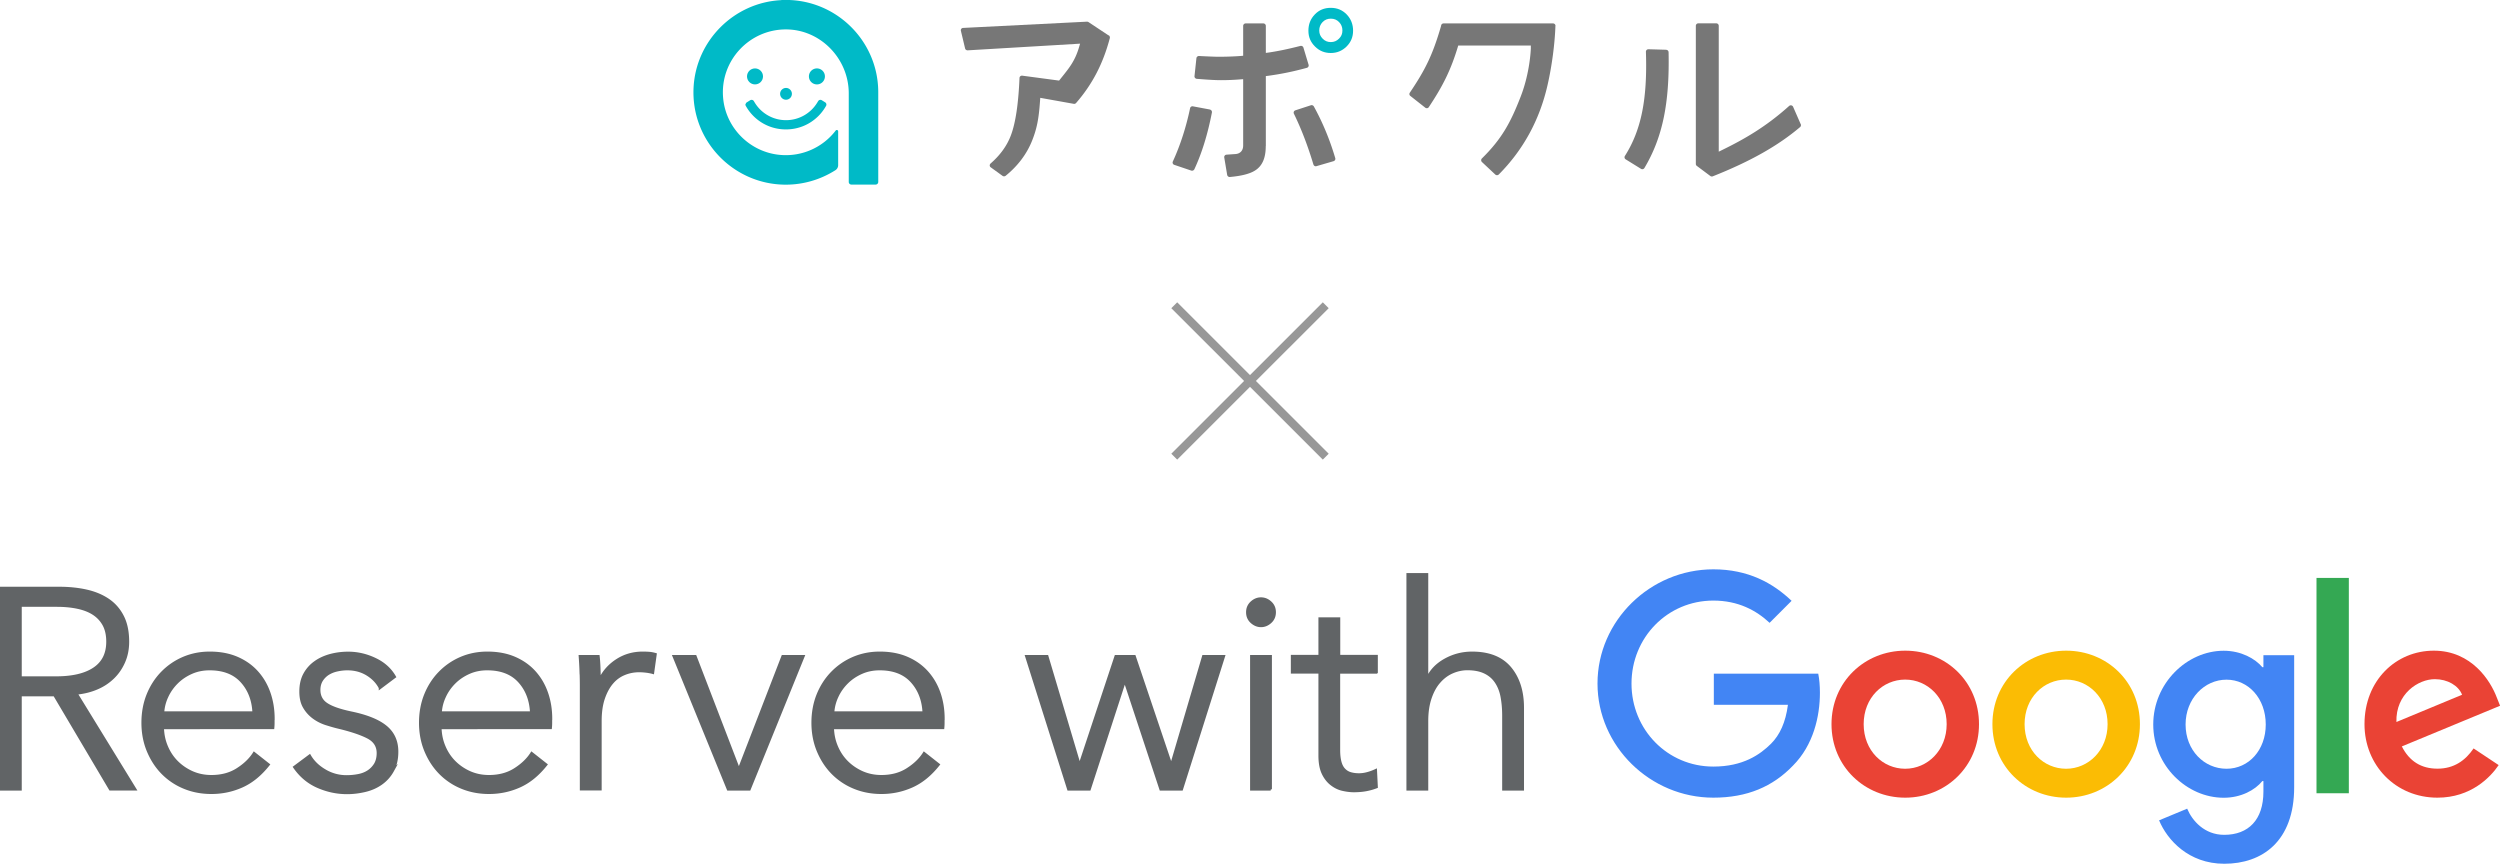 <svg xmlns="http://www.w3.org/2000/svg" id="_レイヤー_2" data-name="レイヤー 2" viewBox="0 0 300 103.65"><defs><style>.cls-1{fill:#00bac7}.cls-2{fill:#777}.cls-3{fill:#4285f4}.cls-4,.cls-5{fill:none;stroke-miterlimit:10}.cls-4{stroke:#616466;stroke-width:.3px}.cls-5{stroke:#989898}.cls-10{fill:#5f6368}.cls-11{fill:#616466}</style></defs><g id="_レイヤー_1-2" data-name="レイヤー 1"><path d="M93.7.02c-5.62.3-10.17 4.84-10.47 10.46-.34 6.38 4.76 11.68 11.07 11.68 2.12 0 4.17-.61 5.94-1.73.21-.13.34-.36.34-.61v-4.06c0-.15-.19-.22-.29-.1a7.539 7.539 0 0 1-6.65 2.93c-3.65-.31-6.59-3.26-6.87-6.91-.35-4.42 3.15-8.13 7.5-8.15 4.17-.02 7.58 3.5 7.58 7.67v10.63c0 .18.14.32.32.32h2.9c.18 0 .32-.14.32-.32V11.07c0-6.31-5.31-11.4-11.69-11.06Z" class="cls-1"/><path d="M95.03 11.26c0-.39-.32-.71-.71-.71s-.71.32-.71.71.32.71.71.71.71-.32.71-.71Z" class="cls-1"/><circle cx="90.6" cy="9.17" r=".96" class="cls-1" transform="rotate(-.07 90.031 8.24)"/><path d="M98.99 9.17a.96.96 0 1 0-1.92 0 .96.96 0 0 0 1.92 0ZM89.46 12.48c-.02.08 0 .17.04.24l.12.2c.23.37.49.7.79 1 1.04 1.04 2.42 1.61 3.9 1.61s2.86-.57 3.9-1.61c.3-.3.57-.64.79-1l.12-.2a.32.32 0 0 0-.1-.44l-.4-.25a.337.337 0 0 0-.17-.05c-.11 0-.21.06-.27.15l-.12.2a4.381 4.381 0 0 1-3.74 2.09 4.381 4.381 0 0 1-3.74-2.09l-.12-.2a.328.328 0 0 0-.27-.15c-.06 0-.12.02-.17.05l-.4.25c-.07.04-.12.12-.14.2Z" class="cls-1"/><path d="m133.03 4.25-2.41-1.6a.374.374 0 0 0-.18-.05l-14.86.75c-.19 0-.32.18-.27.36l.5 2.1c.03.14.16.23.31.23l13.49-.8-.15.51c-.47 1.55-1.15 2.4-2.01 3.47l-.36.45-4.42-.59c-.17-.02-.33.11-.33.28-.13 3.08-.47 5.39-1.03 6.87-.46 1.24-1.28 2.38-2.44 3.39-.14.13-.14.35.02.46l1.41 1.02c.11.08.26.08.37 0 1.47-1.19 2.55-2.62 3.2-4.27.55-1.4.78-2.54.93-4.68l.03-.41 4.02.72c.1.02.21-.02.28-.1 1.96-2.25 3.25-4.75 4.05-7.79a.328.328 0 0 0-.12-.33ZM160.23 18.97c-.65-2.2-1.51-4.28-2.57-6.2a.31.31 0 0 0-.35-.14l-1.87.61c-.17.06-.25.24-.17.41.89 1.82 1.67 3.86 2.34 6.09.05.15.21.25.36.2l2.06-.6c.16-.05.25-.21.2-.37ZM145.18 13.14l-2.03-.38a.287.287 0 0 0-.34.23c-.48 2.28-1.17 4.43-2.07 6.39-.07.16 0 .34.17.4l2.04.69c.14.05.3-.02.37-.15.91-1.95 1.61-4.24 2.11-6.82a.304.304 0 0 0-.24-.35Z" class="cls-2"/><path d="M151.9 17.52V9.13l.32-.04c1.59-.22 3-.51 4.6-.95.16-.04.26-.21.21-.37l-.62-2.06a.304.304 0 0 0-.36-.2c-1.49.38-2.6.61-3.72.78l-.43.06V3.11a.3.3 0 0 0-.3-.3h-2.12a.3.3 0 0 0-.3.3v3.58l-.34.03c-.81.06-1.71.09-2.66.09-.46 0-1.73-.06-2.3-.09-.16 0-.29.11-.31.26l-.23 2.15c-.02.16.1.31.27.33.87.07 2.03.16 2.9.16.75 0 1.52-.03 2.27-.09l.4-.03v7.96c0 .62-.37 1.01-.98 1.03l-1.02.07c-.17.01-.3.17-.27.34l.35 2.09c.03.15.17.26.32.25 1.36-.12 2.36-.37 2.98-.75.9-.54 1.33-1.5 1.33-2.95Z" class="cls-2"/><path d="M159.69 6.36c.75 0 1.37-.26 1.9-.78.53-.53.78-1.15.78-1.9s-.25-1.41-.77-1.95c-.52-.53-1.14-.79-1.91-.79s-1.4.26-1.91.79c-.52.54-.77 1.18-.77 1.95s.26 1.37.79 1.9c.53.53 1.15.78 1.9.78Zm-.98-3.71c.27-.28.59-.41.99-.41s.72.13.99.41c.27.28.4.61.4 1.01s-.13.71-.41.98c-.27.27-.59.41-.98.41s-.71-.13-.98-.41c-.27-.27-.41-.59-.41-.98s.13-.73.4-1.01Z" class="cls-1"/><path d="M186.66 3.11c0-.17-.13-.3-.3-.3h-13.13a.3.3 0 0 0-.3.3c-1.02 3.53-1.92 5.29-3.75 8.01-.09.13-.06.3.06.39l1.79 1.41c.14.11.34.08.43-.07 1.7-2.56 2.66-4.47 3.53-7.39h8.71v.38c-.01.12-.1 2.86-1.21 5.73-1.2 3.09-2.24 5.06-4.66 7.44-.12.12-.12.31 0 .43l1.6 1.5c.12.11.3.11.42 0 2.93-2.94 4.9-6.54 5.85-10.71.53-2.3.88-5 .95-7.11ZM199.94 5.97l-2.13-.06c-.17 0-.31.14-.3.31.19 5.68-.56 9.4-2.52 12.49-.09.14-.05.32.09.41l1.84 1.14c.14.09.33.04.41-.1 2.17-3.64 3.03-7.76 2.9-13.89a.29.29 0 0 0-.29-.29ZM216.08 14.89l-.91-2.08a.302.302 0 0 0-.47-.1c-2.84 2.56-5.48 4.03-7.92 5.23l-.53.26V3.1a.3.3 0 0 0-.3-.3h-2.15a.3.3 0 0 0-.3.3v16.57c0 .09.04.18.12.24l1.62 1.21a.3.3 0 0 0 .29.04c4.49-1.78 7.84-3.67 10.48-5.91.1-.08.13-.23.08-.35Z" class="cls-2"/><path d="m140.91 36.63 18.18 18.17M159.09 36.63 140.91 54.8" class="cls-5"/><path d="M205.66 84.58v-3.74h12.53c.13.66.2 1.44.2 2.29 0 2.81-.77 6.28-3.24 8.75-2.41 2.51-5.48 3.84-9.55 3.84-7.55 0-13.9-6.15-13.9-13.7s6.35-13.7 13.9-13.7c4.18 0 7.15 1.64 9.39 3.78l-2.64 2.64c-1.6-1.5-3.77-2.67-6.75-2.67-5.51 0-9.82 4.44-9.82 9.96s4.31 9.96 9.82 9.96c3.57 0 5.61-1.44 6.92-2.74 1.06-1.06 1.76-2.58 2.03-4.67h-8.88Z" class="cls-3"/><path d="M237.48 86.9c0 5.08-3.98 8.82-8.85 8.82s-8.85-3.74-8.85-8.82 3.98-8.82 8.85-8.82 8.85 3.71 8.85 8.82Zm-3.88 0c0-3.17-2.3-5.35-4.98-5.35s-4.98 2.17-4.98 5.35 2.3 5.35 4.98 5.35 4.98-2.21 4.98-5.35Z" style="fill:#ea4335"/><path d="M256.79 86.9c0 5.08-3.98 8.82-8.85 8.82s-8.85-3.74-8.85-8.82 3.98-8.82 8.85-8.82 8.85 3.71 8.85 8.82Zm-3.88 0c0-3.17-2.3-5.35-4.98-5.35s-4.98 2.17-4.98 5.35 2.3 5.35 4.98 5.35 4.98-2.21 4.98-5.35Z" style="fill:#fbbc04"/><path d="M275.3 78.62v15.84c0 6.52-3.84 9.19-8.39 9.19-4.28 0-6.85-2.87-7.82-5.21l3.37-1.4c.6 1.44 2.07 3.14 4.44 3.14 2.91 0 4.71-1.8 4.71-5.18v-1.27h-.13c-.87 1.07-2.54 2-4.64 2-4.41 0-8.45-3.84-8.45-8.79s4.04-8.85 8.45-8.85c2.1 0 3.77.94 4.64 1.97h.13v-1.44h3.67Zm-3.41 8.32c0-3.11-2.07-5.38-4.71-5.38s-4.91 2.27-4.91 5.38 2.24 5.31 4.91 5.31 4.71-2.24 4.71-5.31Z" class="cls-3"/><path d="M281.86 69.35v25.84h-3.88V69.35h3.88Z" style="fill:#34a853"/><path d="m296.83 89.81 3.01 2c-.97 1.44-3.31 3.91-7.35 3.91-5.01 0-8.75-3.88-8.75-8.82 0-5.25 3.77-8.82 8.32-8.82s6.81 3.64 7.55 5.61l.4 1-11.79 4.88c.9 1.77 2.31 2.67 4.28 2.67s3.34-.97 4.34-2.44Zm-9.26-3.17 7.88-3.27c-.43-1.1-1.74-1.87-3.27-1.87-1.97 0-4.71 1.74-4.61 5.15Z" style="fill:#ea4335"/><path d="M2.46 94.72H0V70.56h7.1c1.18 0 2.28.11 3.29.34 1.01.23 1.89.6 2.63 1.11.74.51 1.31 1.18 1.72 2s.61 1.82.61 3c0 .89-.16 1.69-.48 2.42-.32.73-.75 1.36-1.3 1.89-.55.53-1.19.96-1.95 1.28-.75.32-1.57.52-2.46.61l7.06 11.5h-3l-6.69-11.3H2.46v11.3Zm0-13.41h4.27c1.98 0 3.5-.36 4.57-1.08 1.07-.72 1.6-1.79 1.6-3.23 0-.8-.15-1.47-.44-2.01-.3-.55-.71-.99-1.23-1.33-.52-.34-1.16-.59-1.91-.75-.75-.16-1.58-.24-2.49-.24H2.46v8.64ZM32.8 86.26v.51c0 .18-.01.38-.03.58H19.53c.02.8.18 1.55.48 2.25.3.71.71 1.32 1.23 1.84s1.14.94 1.84 1.25c.71.31 1.47.46 2.29.46 1.21 0 2.25-.28 3.12-.84.88-.56 1.54-1.2 2-1.93l1.74 1.37c-.96 1.21-2.01 2.07-3.16 2.59-1.15.52-2.38.79-3.7.79-1.18 0-2.28-.21-3.29-.63a7.759 7.759 0 0 1-2.61-1.76c-.73-.75-1.3-1.64-1.72-2.66-.42-1.02-.63-2.14-.63-3.34s.2-2.32.61-3.35c.41-1.02.98-1.91 1.71-2.66.73-.75 1.58-1.34 2.56-1.76.98-.42 2.04-.63 3.17-.63 1.25 0 2.35.21 3.31.63.96.42 1.75.99 2.39 1.71.64.72 1.12 1.55 1.45 2.51.33.96.49 1.98.49 3.07Zm-2.36-.75c-.07-1.5-.55-2.75-1.45-3.74-.9-.99-2.18-1.48-3.84-1.48-.77 0-1.49.14-2.15.43-.66.29-1.24.67-1.74 1.16-.5.49-.9 1.05-1.19 1.67-.3.63-.47 1.28-.51 1.96h10.89ZM45.6 82.54c-.34-.66-.86-1.2-1.55-1.62-.69-.42-1.48-.63-2.37-.63-.41 0-.82.05-1.23.14-.41.09-.77.24-1.09.44-.32.21-.57.47-.77.79-.19.32-.29.69-.29 1.13 0 .75.31 1.33.92 1.72.61.4 1.58.73 2.9 1.01 1.89.39 3.28.95 4.18 1.69.9.74 1.35 1.74 1.35 2.99 0 .91-.18 1.68-.53 2.3a4.55 4.55 0 0 1-1.38 1.54c-.57.4-1.21.68-1.93.85-.72.17-1.44.26-2.17.26-1.21 0-2.38-.25-3.52-.75-1.14-.5-2.07-1.29-2.8-2.35l1.84-1.37c.41.71 1.01 1.3 1.81 1.77a5 5 0 0 0 2.63.72c.5 0 .98-.05 1.43-.14.45-.09.85-.25 1.19-.48.34-.23.61-.52.82-.87.2-.35.31-.79.31-1.31 0-.84-.4-1.47-1.21-1.89-.81-.42-1.97-.81-3.5-1.18-.48-.11-.98-.26-1.52-.43-.53-.17-1.03-.42-1.48-.75a4.11 4.11 0 0 1-1.13-1.25c-.3-.5-.44-1.13-.44-1.88 0-.82.16-1.52.48-2.1.32-.58.75-1.06 1.28-1.43.53-.38 1.14-.65 1.83-.84.68-.18 1.39-.27 2.12-.27 1.11 0 2.2.25 3.24.75 1.05.5 1.83 1.21 2.35 2.12l-1.77 1.33ZM66.11 86.26v.51c0 .18-.01.38-.03.58H52.84c.02.8.18 1.55.48 2.25.3.71.71 1.32 1.23 1.84s1.14.94 1.84 1.25c.71.31 1.47.46 2.29.46 1.21 0 2.25-.28 3.12-.84.88-.56 1.54-1.2 2-1.93l1.74 1.37c-.96 1.21-2.01 2.07-3.16 2.59-1.15.52-2.38.79-3.7.79-1.18 0-2.28-.21-3.29-.63a7.759 7.759 0 0 1-2.61-1.76c-.73-.75-1.3-1.64-1.72-2.66-.42-1.02-.63-2.14-.63-3.34s.2-2.32.61-3.35c.41-1.02.98-1.91 1.71-2.66.73-.75 1.58-1.34 2.56-1.76.98-.42 2.04-.63 3.17-.63 1.25 0 2.35.21 3.31.63.96.42 1.75.99 2.39 1.71.64.72 1.12 1.55 1.45 2.51.33.96.49 1.98.49 3.07Zm-2.36-.75c-.07-1.5-.55-2.75-1.45-3.74-.9-.99-2.18-1.48-3.84-1.48-.77 0-1.49.14-2.15.43-.66.29-1.24.67-1.74 1.16-.5.49-.9 1.05-1.19 1.67-.3.63-.47 1.28-.51 1.96h10.89ZM69.69 80.59c-.02-.68-.06-1.3-.1-1.84h2.22c.05.43.08.91.1 1.43.02.52.03.96.03 1.3h.07c.45-.93 1.14-1.69 2.05-2.27.91-.58 1.93-.87 3.07-.87.3 0 .56.01.8.03.24.02.48.07.73.14l-.31 2.22c-.14-.04-.36-.09-.68-.14-.32-.04-.64-.07-.96-.07-.61 0-1.21.11-1.77.34-.57.23-1.06.58-1.48 1.07-.42.49-.76 1.11-1.02 1.87s-.39 1.67-.39 2.74v8.17h-2.32V82.25c0-.43-.01-.99-.03-1.67ZM89.93 94.72h-2.56l-6.52-15.97h2.59l5.19 13.51h.07l5.22-13.51h2.49l-6.48 15.97ZM113.2 86.26v.51c0 .18-.01.38-.03.58H99.93c.02.8.18 1.55.48 2.25.3.71.71 1.32 1.23 1.84s1.14.94 1.84 1.25c.71.31 1.47.46 2.29.46 1.21 0 2.25-.28 3.12-.84.88-.56 1.54-1.2 2-1.93l1.74 1.37c-.96 1.21-2.01 2.07-3.16 2.59-1.15.52-2.38.79-3.7.79-1.18 0-2.28-.21-3.29-.63a7.759 7.759 0 0 1-2.61-1.76c-.73-.75-1.3-1.64-1.72-2.66-.42-1.02-.63-2.14-.63-3.34s.2-2.32.61-3.35c.41-1.02.98-1.91 1.71-2.66.73-.75 1.58-1.34 2.56-1.76.98-.42 2.04-.63 3.17-.63 1.25 0 2.35.21 3.31.63.96.42 1.75.99 2.39 1.71.64.72 1.12 1.55 1.45 2.51.33.96.49 1.98.49 3.07Zm-2.35-.75c-.07-1.5-.55-2.75-1.45-3.74-.9-.99-2.18-1.48-3.84-1.48-.77 0-1.49.14-2.15.43-.66.29-1.24.67-1.74 1.16-.5.49-.9 1.05-1.19 1.67-.3.63-.47 1.28-.51 1.96h10.89ZM125.66 78.75l3.86 12.97h.07l4.3-12.97h2.25l4.37 12.97h.07l3.82-12.97h2.46l-5.05 15.97h-2.53l-4.27-12.93h-.07l-4.2 12.93h-2.53l-5.05-15.97h2.49ZM152.96 73.47c0 .48-.17.87-.51 1.18-.34.31-.72.46-1.13.46s-.78-.15-1.13-.46c-.34-.31-.51-.7-.51-1.18s.17-.87.51-1.18c.34-.31.72-.46 1.13-.46s.79.15 1.13.46c.34.31.51.7.51 1.18Zm-.48 21.25h-2.32V78.75h2.32v15.97ZM165.18 80.69h-4.51v9.32c0 .59.06 1.08.17 1.47.11.39.28.69.5.9.22.22.47.36.77.44.3.08.61.12.96.12.32 0 .65-.04 1.01-.14.35-.09.69-.22 1.01-.37l.1 2.01c-.41.16-.84.28-1.28.36-.44.08-.93.12-1.45.12-.43 0-.89-.06-1.37-.17s-.92-.33-1.33-.65-.75-.75-1.01-1.3-.39-1.26-.39-2.15v-9.97h-3.31v-1.95h3.31v-4.5h2.32v4.5h4.51v1.95ZM171.29 81.38c.43-.93 1.15-1.67 2.15-2.22s2.07-.82 3.21-.82c2.02 0 3.54.6 4.56 1.81 1.01 1.21 1.52 2.8 1.52 4.78v9.79h-2.32v-8.84c0-.84-.07-1.6-.2-2.29s-.37-1.27-.7-1.76c-.33-.49-.77-.87-1.33-1.14-.56-.27-1.26-.41-2.1-.41-.61 0-1.21.13-1.79.38-.58.25-1.1.63-1.55 1.14-.46.51-.82 1.16-1.09 1.95-.27.79-.41 1.71-.41 2.78v8.19h-2.32v-25.8h2.32v12.46h.07Z" class="cls-10"/><path d="M2.46 94.72H0V70.56h7.1c1.18 0 2.28.11 3.29.34 1.01.23 1.89.6 2.63 1.11.74.51 1.31 1.18 1.72 2s.61 1.82.61 3c0 .89-.16 1.69-.48 2.42-.32.73-.75 1.36-1.3 1.89-.55.53-1.19.96-1.95 1.28-.75.32-1.57.52-2.46.61l7.06 11.5h-3l-6.69-11.3H2.46v11.3Zm0-13.41h4.27c1.98 0 3.5-.36 4.57-1.08 1.07-.72 1.6-1.79 1.6-3.23 0-.8-.15-1.47-.44-2.01-.3-.55-.71-.99-1.23-1.33-.52-.34-1.16-.59-1.91-.75-.75-.16-1.58-.24-2.49-.24H2.46v8.64ZM32.8 86.26v.51c0 .18-.01.38-.03.58H19.53c.02.8.18 1.55.48 2.25.3.71.71 1.32 1.23 1.84s1.14.94 1.84 1.25c.71.31 1.47.46 2.29.46 1.21 0 2.25-.28 3.12-.84.88-.56 1.54-1.2 2-1.93l1.74 1.37c-.96 1.21-2.01 2.07-3.16 2.59-1.15.52-2.38.79-3.7.79-1.18 0-2.28-.21-3.29-.63a7.759 7.759 0 0 1-2.61-1.76c-.73-.75-1.3-1.64-1.72-2.66-.42-1.02-.63-2.14-.63-3.34s.2-2.32.61-3.35c.41-1.02.98-1.91 1.71-2.66.73-.75 1.58-1.34 2.56-1.76.98-.42 2.04-.63 3.17-.63 1.25 0 2.35.21 3.31.63.96.42 1.75.99 2.39 1.71.64.72 1.12 1.55 1.45 2.51.33.96.49 1.98.49 3.07Zm-2.36-.75c-.07-1.5-.55-2.75-1.45-3.74-.9-.99-2.18-1.48-3.84-1.48-.77 0-1.49.14-2.15.43-.66.29-1.24.67-1.74 1.16-.5.49-.9 1.05-1.19 1.67-.3.63-.47 1.28-.51 1.96h10.89ZM45.6 82.54c-.34-.66-.86-1.2-1.55-1.62-.69-.42-1.48-.63-2.37-.63-.41 0-.82.05-1.23.14-.41.09-.77.24-1.09.44-.32.21-.57.47-.77.79-.19.32-.29.69-.29 1.13 0 .75.31 1.33.92 1.72.61.4 1.58.73 2.9 1.01 1.89.39 3.28.95 4.18 1.69.9.74 1.35 1.74 1.35 2.99 0 .91-.18 1.68-.53 2.3a4.55 4.55 0 0 1-1.38 1.54c-.57.4-1.21.68-1.93.85-.72.17-1.44.26-2.17.26-1.21 0-2.38-.25-3.52-.75-1.14-.5-2.07-1.29-2.8-2.35l1.84-1.37c.41.71 1.01 1.3 1.81 1.77a5 5 0 0 0 2.63.72c.5 0 .98-.05 1.43-.14.45-.09.85-.25 1.19-.48.34-.23.61-.52.82-.87.2-.35.31-.79.31-1.31 0-.84-.4-1.47-1.21-1.89-.81-.42-1.97-.81-3.5-1.18-.48-.11-.98-.26-1.52-.43-.53-.17-1.03-.42-1.48-.75a4.11 4.11 0 0 1-1.13-1.25c-.3-.5-.44-1.13-.44-1.88 0-.82.16-1.52.48-2.1.32-.58.75-1.06 1.28-1.43.53-.38 1.14-.65 1.83-.84.68-.18 1.39-.27 2.12-.27 1.11 0 2.2.25 3.24.75 1.05.5 1.83 1.21 2.35 2.12l-1.77 1.33ZM66.11 86.26v.51c0 .18-.01.38-.03.58H52.84c.02.8.18 1.55.48 2.25.3.71.71 1.32 1.23 1.84s1.14.94 1.84 1.25c.71.31 1.47.46 2.29.46 1.21 0 2.25-.28 3.12-.84.88-.56 1.54-1.2 2-1.93l1.74 1.37c-.96 1.21-2.01 2.07-3.16 2.59-1.15.52-2.38.79-3.7.79-1.18 0-2.28-.21-3.29-.63a7.759 7.759 0 0 1-2.61-1.76c-.73-.75-1.3-1.64-1.72-2.66-.42-1.02-.63-2.14-.63-3.34s.2-2.32.61-3.35c.41-1.02.98-1.91 1.71-2.66.73-.75 1.58-1.34 2.56-1.76.98-.42 2.04-.63 3.17-.63 1.25 0 2.35.21 3.31.63.96.42 1.75.99 2.39 1.71.64.72 1.12 1.55 1.45 2.51.33.96.49 1.98.49 3.07Zm-2.36-.75c-.07-1.5-.55-2.75-1.45-3.74-.9-.99-2.18-1.48-3.84-1.48-.77 0-1.49.14-2.15.43-.66.29-1.24.67-1.74 1.16-.5.49-.9 1.05-1.19 1.67-.3.63-.47 1.28-.51 1.96h10.89ZM69.69 80.59c-.02-.68-.06-1.3-.1-1.84h2.22c.05.43.08.91.1 1.43.02.52.03.96.03 1.3h.07c.45-.93 1.14-1.69 2.05-2.27.91-.58 1.93-.87 3.07-.87.3 0 .56.01.8.03.24.02.48.07.73.14l-.31 2.22c-.14-.04-.36-.09-.68-.14-.32-.04-.64-.07-.96-.07-.61 0-1.21.11-1.77.34-.57.23-1.06.58-1.48 1.07-.42.49-.76 1.11-1.02 1.87s-.39 1.67-.39 2.74v8.17h-2.32V82.25c0-.43-.01-.99-.03-1.67ZM89.93 94.72h-2.56l-6.52-15.97h2.59l5.19 13.51h.07l5.22-13.51h2.49l-6.48 15.97ZM113.2 86.26v.51c0 .18-.01.38-.03.58H99.93c.02.8.18 1.55.48 2.25.3.71.71 1.32 1.23 1.84s1.14.94 1.84 1.25c.71.31 1.47.46 2.29.46 1.21 0 2.25-.28 3.12-.84.88-.56 1.54-1.2 2-1.93l1.74 1.37c-.96 1.21-2.01 2.07-3.16 2.59-1.15.52-2.38.79-3.7.79-1.18 0-2.28-.21-3.29-.63a7.759 7.759 0 0 1-2.61-1.76c-.73-.75-1.3-1.64-1.72-2.66-.42-1.02-.63-2.14-.63-3.34s.2-2.32.61-3.35c.41-1.02.98-1.91 1.71-2.66.73-.75 1.58-1.34 2.56-1.76.98-.42 2.04-.63 3.17-.63 1.25 0 2.35.21 3.31.63.96.42 1.75.99 2.39 1.71.64.72 1.12 1.55 1.45 2.51.33.96.49 1.98.49 3.07Zm-2.35-.75c-.07-1.5-.55-2.75-1.45-3.74-.9-.99-2.18-1.48-3.84-1.48-.77 0-1.49.14-2.15.43-.66.29-1.24.67-1.74 1.16-.5.49-.9 1.05-1.19 1.67-.3.63-.47 1.28-.51 1.96h10.89ZM125.66 78.75l3.86 12.97h.07l4.3-12.97h2.25l4.37 12.97h.07l3.82-12.97h2.46l-5.05 15.97h-2.53l-4.27-12.93h-.07l-4.2 12.93h-2.53l-5.05-15.97h2.49ZM152.96 73.47c0 .48-.17.87-.51 1.18-.34.31-.72.46-1.13.46s-.78-.15-1.13-.46c-.34-.31-.51-.7-.51-1.18s.17-.87.51-1.18c.34-.31.72-.46 1.13-.46s.79.15 1.13.46c.34.31.51.7.51 1.18Zm-.48 21.25h-2.32V78.75h2.32v15.97ZM165.18 80.69h-4.51v9.32c0 .59.06 1.08.17 1.47.11.39.28.69.5.9.22.22.47.36.77.44.3.08.61.12.96.12.32 0 .65-.04 1.01-.14.35-.09.69-.22 1.01-.37l.1 2.01c-.41.16-.84.28-1.28.36-.44.08-.93.12-1.45.12-.43 0-.89-.06-1.37-.17s-.92-.33-1.33-.65-.75-.75-1.01-1.3-.39-1.26-.39-2.15v-9.97h-3.31v-1.95h3.31v-4.5h2.32v4.5h4.51v1.95ZM171.29 81.38c.43-.93 1.15-1.67 2.15-2.22s2.07-.82 3.21-.82c2.02 0 3.54.6 4.56 1.81 1.01 1.21 1.52 2.8 1.52 4.78v9.79h-2.32v-8.84c0-.84-.07-1.6-.2-2.29s-.37-1.27-.7-1.76c-.33-.49-.77-.87-1.33-1.14-.56-.27-1.26-.41-2.1-.41-.61 0-1.21.13-1.79.38-.58.25-1.1.63-1.55 1.14-.46.51-.82 1.16-1.09 1.95-.27.79-.41 1.71-.41 2.78v8.19h-2.32v-25.8h2.32v12.46h.07Z" class="cls-4"/><path d="M2.46 94.72H0V70.56h7.1c1.18 0 2.28.11 3.29.34 1.01.23 1.89.6 2.63 1.11.74.51 1.31 1.18 1.72 2s.61 1.82.61 3c0 .89-.16 1.69-.48 2.42-.32.73-.75 1.36-1.3 1.89-.55.53-1.19.96-1.95 1.28-.75.32-1.57.52-2.46.61l7.06 11.5h-3l-6.69-11.3H2.46v11.3Zm0-13.41h4.27c1.98 0 3.5-.36 4.57-1.08 1.07-.72 1.6-1.79 1.6-3.23 0-.8-.15-1.47-.44-2.01-.3-.55-.71-.99-1.23-1.33-.52-.34-1.16-.59-1.91-.75-.75-.16-1.58-.24-2.49-.24H2.46v8.64ZM32.8 86.26v.51c0 .18-.01.38-.03.58H19.53c.02.8.18 1.55.48 2.25.3.71.71 1.32 1.23 1.84s1.14.94 1.84 1.25c.71.31 1.47.46 2.29.46 1.21 0 2.25-.28 3.12-.84.88-.56 1.54-1.2 2-1.93l1.74 1.37c-.96 1.21-2.01 2.07-3.16 2.59-1.15.52-2.38.79-3.7.79-1.18 0-2.28-.21-3.29-.63a7.759 7.759 0 0 1-2.61-1.76c-.73-.75-1.3-1.64-1.72-2.66-.42-1.02-.63-2.14-.63-3.34s.2-2.32.61-3.35c.41-1.02.98-1.91 1.71-2.66.73-.75 1.58-1.34 2.56-1.76.98-.42 2.04-.63 3.17-.63 1.25 0 2.35.21 3.31.63.96.42 1.75.99 2.39 1.71.64.72 1.12 1.55 1.45 2.51.33.96.49 1.98.49 3.07Zm-2.36-.75c-.07-1.5-.55-2.75-1.45-3.74-.9-.99-2.18-1.48-3.84-1.48-.77 0-1.49.14-2.15.43-.66.29-1.24.67-1.74 1.16-.5.49-.9 1.05-1.19 1.67-.3.63-.47 1.28-.51 1.96h10.89ZM45.6 82.54c-.34-.66-.86-1.2-1.55-1.62-.69-.42-1.48-.63-2.37-.63-.41 0-.82.05-1.23.14-.41.09-.77.24-1.09.44-.32.21-.57.47-.77.79-.19.32-.29.69-.29 1.13 0 .75.31 1.33.92 1.72.61.4 1.58.73 2.9 1.01 1.89.39 3.28.95 4.18 1.69.9.74 1.35 1.74 1.35 2.99 0 .91-.18 1.68-.53 2.3a4.55 4.55 0 0 1-1.38 1.54c-.57.4-1.21.68-1.93.85-.72.17-1.44.26-2.17.26-1.21 0-2.38-.25-3.52-.75-1.14-.5-2.07-1.29-2.8-2.35l1.84-1.37c.41.71 1.01 1.3 1.81 1.77a5 5 0 0 0 2.63.72c.5 0 .98-.05 1.43-.14.45-.09.85-.25 1.19-.48.34-.23.61-.52.82-.87.2-.35.31-.79.31-1.31 0-.84-.4-1.47-1.21-1.89-.81-.42-1.97-.81-3.5-1.18-.48-.11-.98-.26-1.52-.43-.53-.17-1.03-.42-1.48-.75a4.11 4.11 0 0 1-1.13-1.25c-.3-.5-.44-1.13-.44-1.88 0-.82.16-1.52.48-2.1.32-.58.75-1.06 1.28-1.43.53-.38 1.14-.65 1.83-.84.68-.18 1.39-.27 2.12-.27 1.11 0 2.2.25 3.24.75 1.05.5 1.83 1.21 2.35 2.12l-1.77 1.33ZM66.11 86.26v.51c0 .18-.01.38-.03.58H52.84c.02.8.18 1.55.48 2.25.3.71.71 1.32 1.23 1.84s1.14.94 1.84 1.25c.71.31 1.47.46 2.29.46 1.21 0 2.25-.28 3.12-.84.88-.56 1.54-1.2 2-1.93l1.74 1.37c-.96 1.21-2.01 2.07-3.16 2.59-1.15.52-2.38.79-3.7.79-1.18 0-2.28-.21-3.29-.63a7.759 7.759 0 0 1-2.61-1.76c-.73-.75-1.3-1.64-1.72-2.66-.42-1.02-.63-2.14-.63-3.34s.2-2.32.61-3.35c.41-1.02.98-1.91 1.71-2.66.73-.75 1.58-1.34 2.56-1.76.98-.42 2.04-.63 3.17-.63 1.25 0 2.35.21 3.31.63.96.42 1.75.99 2.39 1.71.64.72 1.12 1.55 1.45 2.51.33.96.49 1.98.49 3.07Zm-2.36-.75c-.07-1.5-.55-2.75-1.45-3.74-.9-.99-2.18-1.48-3.84-1.48-.77 0-1.49.14-2.15.43-.66.29-1.24.67-1.74 1.16-.5.49-.9 1.05-1.19 1.67-.3.63-.47 1.28-.51 1.96h10.89ZM69.69 80.59c-.02-.68-.06-1.3-.1-1.84h2.22c.05.43.08.91.1 1.43.02.52.03.96.03 1.3h.07c.45-.93 1.14-1.69 2.05-2.27.91-.58 1.93-.87 3.07-.87.3 0 .56.01.8.03.24.02.48.07.73.14l-.31 2.22c-.14-.04-.36-.09-.68-.14-.32-.04-.64-.07-.96-.07-.61 0-1.21.11-1.77.34-.57.23-1.06.58-1.48 1.07-.42.49-.76 1.11-1.02 1.87s-.39 1.67-.39 2.74v8.17h-2.32V82.25c0-.43-.01-.99-.03-1.67ZM89.93 94.72h-2.56l-6.52-15.97h2.59l5.19 13.51h.07l5.22-13.51h2.49l-6.48 15.97ZM113.2 86.26v.51c0 .18-.01.38-.03.58H99.93c.02.8.18 1.55.48 2.25.3.71.71 1.32 1.23 1.84s1.14.94 1.84 1.25c.71.31 1.47.46 2.29.46 1.21 0 2.25-.28 3.12-.84.88-.56 1.54-1.2 2-1.93l1.74 1.37c-.96 1.21-2.01 2.07-3.16 2.59-1.15.52-2.38.79-3.7.79-1.18 0-2.28-.21-3.29-.63a7.759 7.759 0 0 1-2.61-1.76c-.73-.75-1.3-1.64-1.72-2.66-.42-1.02-.63-2.14-.63-3.34s.2-2.32.61-3.35c.41-1.02.98-1.91 1.71-2.66.73-.75 1.58-1.34 2.56-1.76.98-.42 2.04-.63 3.17-.63 1.25 0 2.35.21 3.31.63.96.42 1.75.99 2.39 1.71.64.72 1.12 1.55 1.45 2.51.33.96.49 1.98.49 3.07Zm-2.35-.75c-.07-1.5-.55-2.75-1.45-3.74-.9-.99-2.18-1.48-3.84-1.48-.77 0-1.49.14-2.15.43-.66.29-1.24.67-1.74 1.16-.5.49-.9 1.05-1.19 1.67-.3.63-.47 1.28-.51 1.96h10.89ZM125.66 78.75l3.86 12.97h.07l4.3-12.97h2.25l4.37 12.97h.07l3.82-12.97h2.46l-5.05 15.97h-2.53l-4.27-12.93h-.07l-4.2 12.93h-2.53l-5.05-15.97h2.49ZM152.96 73.47c0 .48-.17.87-.51 1.18-.34.31-.72.46-1.13.46s-.78-.15-1.13-.46c-.34-.31-.51-.7-.51-1.18s.17-.87.51-1.18c.34-.31.72-.46 1.13-.46s.79.15 1.13.46c.34.31.51.7.51 1.18Zm-.48 21.25h-2.32V78.75h2.32v15.97ZM165.18 80.69h-4.51v9.32c0 .59.06 1.08.17 1.47.11.39.28.69.5.9.22.22.47.36.77.44.3.08.61.12.96.12.32 0 .65-.04 1.01-.14.35-.09.69-.22 1.01-.37l.1 2.01c-.41.16-.84.28-1.28.36-.44.08-.93.12-1.45.12-.43 0-.89-.06-1.37-.17s-.92-.33-1.33-.65-.75-.75-1.01-1.3-.39-1.26-.39-2.15v-9.97h-3.31v-1.95h3.31v-4.5h2.32v4.5h4.51v1.95ZM171.29 81.38c.43-.93 1.15-1.67 2.15-2.22s2.07-.82 3.21-.82c2.02 0 3.54.6 4.56 1.81 1.01 1.21 1.52 2.8 1.52 4.78v9.79h-2.32v-8.84c0-.84-.07-1.6-.2-2.29s-.37-1.27-.7-1.76c-.33-.49-.77-.87-1.33-1.14-.56-.27-1.26-.41-2.1-.41-.61 0-1.21.13-1.79.38-.58.25-1.1.63-1.55 1.14-.46.51-.82 1.16-1.09 1.95-.27.79-.41 1.71-.41 2.78v8.19h-2.32v-25.8h2.32v12.46h.07Z" class="cls-11"/></g></svg>